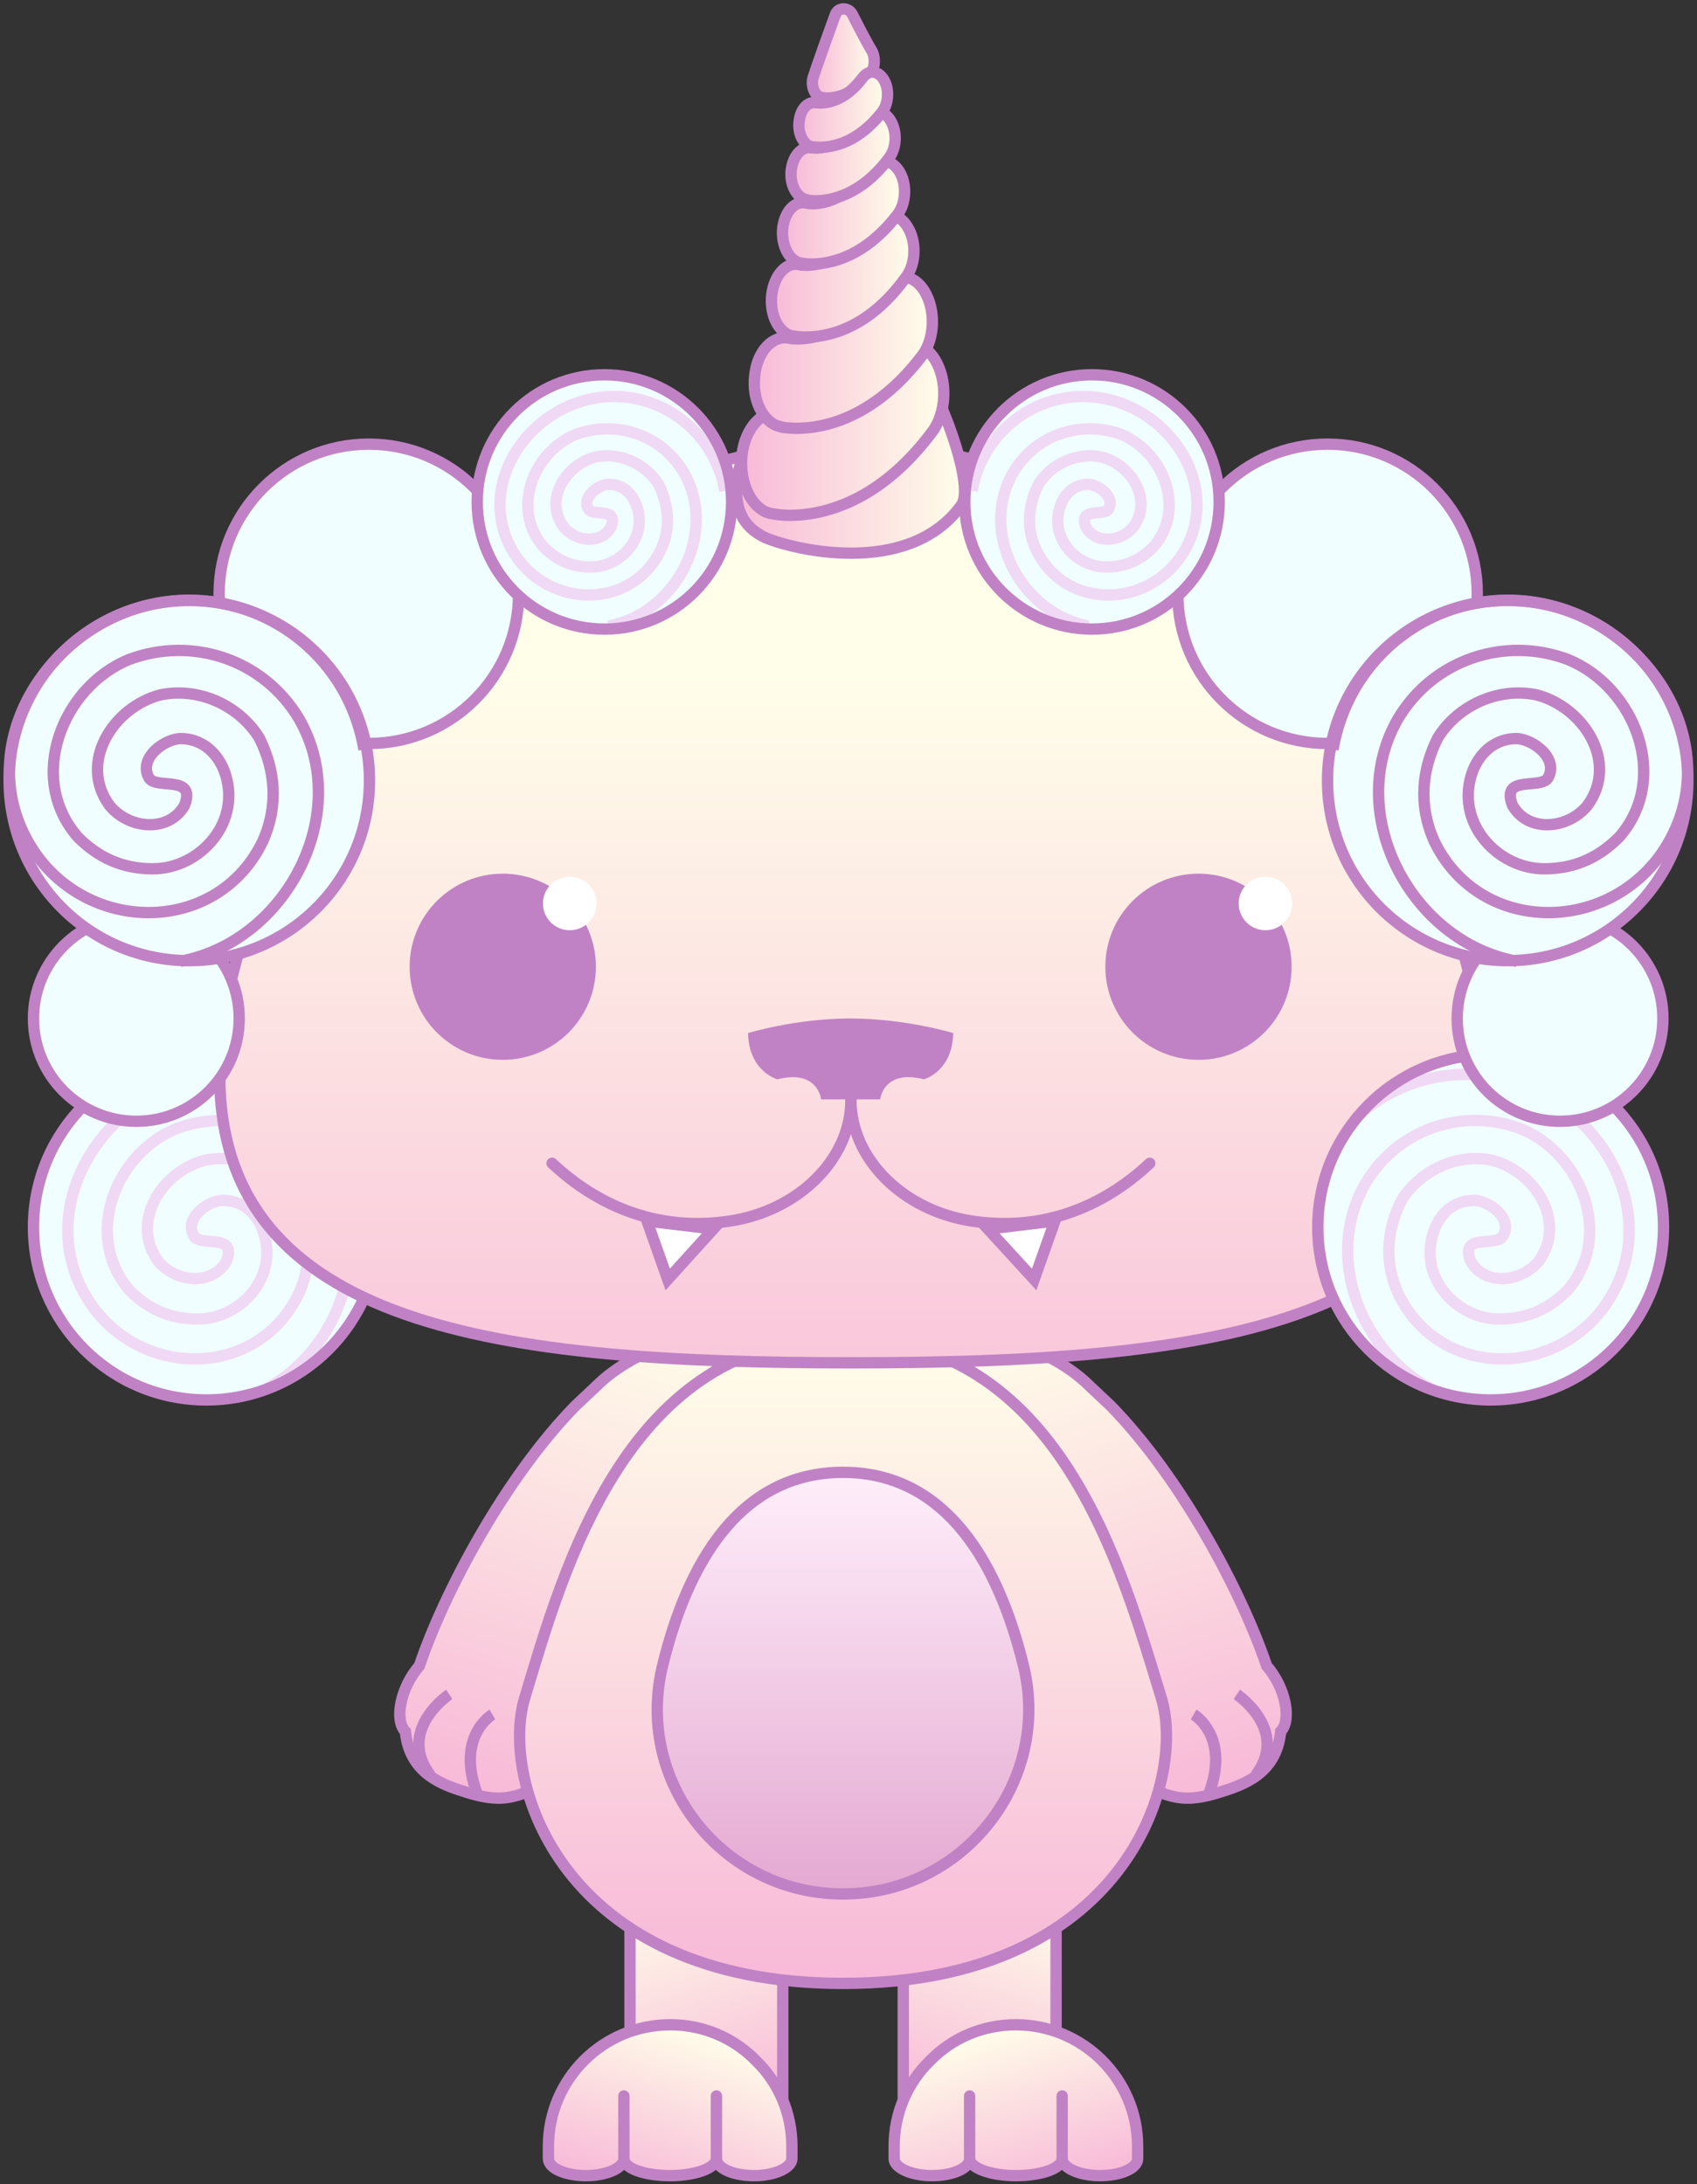 <svg width="449" height="578" viewBox="0 0 449 578" fill="none" xmlns="http://www.w3.org/2000/svg">
<rect x="0" y="0" width="449" height="578" fill="#333333" stroke="none"/>
<g clip-path="url(#clip0_479_2421)">
<path d="M250.106 359.197C250.106 359.197 263.634 363.383 272.009 381.576C280.383 399.77 302.286 468.518 302.286 468.518C303.252 471.577 305.668 473.992 308.728 474.958C311.949 475.924 315.492 476.568 322.578 474.314C328.859 472.382 337.716 469.484 338.844 458.214C341.742 455.316 340.293 446.783 335.139 440.825C328.536 421.344 312.593 391.237 293.911 372.077L288.275 366.764C277.323 355.816 258.159 352.274 258.159 352.274L250.106 359.197Z" fill="url(#paint0_linear_479_2421)" stroke="#C082C5" stroke-width="3" stroke-miterlimit="10"/>
<path d="M315.814 453.706C315.814 453.706 325.799 459.502 319.679 475.119" stroke="#C082C5" stroke-width="3" stroke-miterlimit="10"/>
<path d="M327.248 448.393C327.248 448.393 341.259 457.731 332.241 469.806" stroke="#C082C5" stroke-width="3" stroke-miterlimit="10"/>
<path d="M195.994 359.197C195.994 359.197 182.467 363.383 174.092 381.576C165.718 399.77 143.815 468.518 143.815 468.518C142.849 471.577 140.433 473.992 137.373 474.958C134.152 475.924 130.609 476.568 123.523 474.314C117.242 472.382 108.385 469.484 107.257 458.214C104.359 455.316 105.808 446.783 110.962 440.825C117.564 421.344 133.508 391.237 152.19 372.077L157.826 366.764C168.778 355.816 187.942 352.274 187.942 352.274L195.994 359.197Z" fill="url(#paint1_linear_479_2421)" stroke="#C082C5" stroke-width="3" stroke-miterlimit="10"/>
<path d="M130.287 453.706C130.287 453.706 120.302 459.502 126.422 475.119" stroke="#C082C5" stroke-width="3" stroke-miterlimit="10"/>
<path d="M118.853 448.393C118.853 448.393 104.842 457.731 113.86 469.806" stroke="#C082C5" stroke-width="3" stroke-miterlimit="10"/>
<path d="M207.107 503.456H166.684V555.781H207.107V503.456Z" fill="url(#paint2_linear_479_2421)" stroke="#C082C5" stroke-width="3" stroke-miterlimit="10"/>
<path d="M209.522 568.018V571.238C209.522 573.653 205.013 575.746 199.538 575.746C194.062 575.746 189.553 573.814 189.553 571.238C189.553 573.653 184.077 575.746 177.313 575.746C170.549 575.746 165.073 573.814 165.073 571.238C165.073 573.653 160.564 575.746 155.088 575.746C149.613 575.746 145.104 573.814 145.104 571.238V568.018C145.104 550.146 159.598 535.817 177.313 535.817C186.171 535.817 194.223 539.359 200.021 545.316C205.979 551.112 209.522 559.163 209.522 568.018Z" fill="url(#paint3_linear_479_2421)" stroke="#C082C5" stroke-width="3" stroke-miterlimit="10"/>
<path d="M165.073 554.655V571.238" stroke="#C082C5" stroke-width="3" stroke-miterlimit="10" stroke-linecap="round"/>
<path d="M189.553 554.655V571.238" stroke="#C082C5" stroke-width="3" stroke-miterlimit="10" stroke-linecap="round"/>
<path d="M238.994 555.781H279.417V503.456H238.994V555.781Z" fill="url(#paint4_linear_479_2421)" stroke="#C082C5" stroke-width="3" stroke-miterlimit="10"/>
<path d="M236.579 568.018V571.238C236.579 573.653 241.088 575.746 246.564 575.746C252.039 575.746 256.548 573.814 256.548 571.238C256.548 573.653 262.024 575.746 268.788 575.746C275.552 575.746 281.028 573.814 281.028 571.238C281.028 573.653 285.537 575.746 291.013 575.746C296.488 575.746 300.998 573.814 300.998 571.238V568.018C300.998 550.146 286.503 535.817 268.788 535.817C259.93 535.817 251.878 539.359 246.08 545.316C240.122 551.112 236.579 559.163 236.579 568.018Z" fill="url(#paint5_linear_479_2421)" stroke="#C082C5" stroke-width="3" stroke-miterlimit="10"/>
<path d="M281.028 554.655V571.238" stroke="#C082C5" stroke-width="3" stroke-miterlimit="10" stroke-linecap="round"/>
<path d="M256.548 554.655V571.238" stroke="#C082C5" stroke-width="3" stroke-miterlimit="10" stroke-linecap="round"/>
<path d="M223.051 524.869C148.325 524.869 132.22 471.094 138.823 449.359C149.13 415.226 165.718 354.045 223.051 354.045C280.383 354.045 296.81 415.226 307.278 449.359C313.881 471.094 297.776 524.869 223.051 524.869Z" fill="url(#paint6_linear_479_2421)" stroke="#C082C5" stroke-width="3" stroke-miterlimit="10"/>
<path d="M223.05 501.201C191.163 501.201 167.65 471.416 175.38 440.503C181.822 414.26 195.35 389.626 223.05 389.626C250.751 389.626 264.279 414.421 270.72 440.503C278.451 471.255 254.938 501.201 223.05 501.201Z" fill="url(#paint7_linear_479_2421)" stroke="#C082C5" stroke-width="3" stroke-miterlimit="10"/>
<path d="M54.595 370.467C79.855 370.467 100.332 349.996 100.332 324.743C100.332 299.489 79.855 279.018 54.595 279.018C29.335 279.018 8.857 299.489 8.857 324.743C8.857 349.996 29.335 370.467 54.595 370.467Z" fill="#F0FEFF"/>
<mask id="mask0_479_2421" style="mask-type:luminance" maskUnits="userSpaceOnUse" x="8" y="279" width="93" height="92">
<path d="M54.595 370.467C79.855 370.467 100.332 349.996 100.332 324.743C100.332 299.489 79.855 279.018 54.595 279.018C29.335 279.018 8.857 299.489 8.857 324.743C8.857 349.996 29.335 370.467 54.595 370.467Z" fill="white"/>
</mask>
<g mask="url(#mask0_479_2421)">
<path d="M59.104 371.594C84.872 366.764 100.976 335.852 87.609 312.989C79.074 298.66 61.842 293.025 46.703 298.66C30.438 305.261 21.902 327.158 34.303 341.487C39.134 346.317 44.771 349.054 52.34 349.054C63.774 349.054 74.243 337.623 69.411 325.226C67.478 320.396 63.774 317.658 58.943 317.658C55.078 317.658 48.475 322.489 51.374 327.158C53.306 330.056 62.808 326.192 59.909 333.759C56.044 340.36 46.542 339.394 41.872 333.759C34.303 323.294 42.838 309.93 54.273 307.032C63.774 305.1 73.276 309.93 78.108 317.497C81.973 325.065 82.939 333.759 79.074 342.292C68.606 364.188 39.134 365.154 24.801 346.156C9.501 325.226 21.58 298.016 43.805 288.034C69.572 276.603 98.722 292.703 103.392 320.234" stroke="#F0D9F5" stroke-width="3" stroke-miterlimit="10"/>
</g>
<path d="M54.595 370.467C79.855 370.467 100.332 349.996 100.332 324.743C100.332 299.489 79.855 279.018 54.595 279.018C29.335 279.018 8.857 299.489 8.857 324.743C8.857 349.996 29.335 370.467 54.595 370.467Z" stroke="#C082C5" stroke-width="3" stroke-miterlimit="10"/>
<path d="M392.15 284.492C392.15 351.63 317.424 360.646 225.144 360.646C132.864 360.646 58.138 351.63 58.138 284.492C58.138 217.354 132.864 117.532 225.144 117.532C317.424 117.532 392.15 217.354 392.15 284.492Z" fill="url(#paint8_linear_479_2421)" stroke="#C082C5" stroke-width="3" stroke-miterlimit="10"/>
<path d="M202.597 142.326C196.317 139.428 194.223 134.276 195.028 126.87C195.833 119.625 200.504 114.634 205.335 115.761C206.14 115.922 219.991 118.337 233.196 100.627C236.901 95.636 242.698 96.119 246.08 101.593C249.462 107.067 257.998 128.802 254.294 133.793C239.96 153.275 208.878 145.063 202.597 142.326Z" fill="url(#paint9_linear_479_2421)" stroke="#C082C5" stroke-width="3" stroke-miterlimit="10"/>
<path d="M209.04 136.369C205.98 136.369 204.208 135.886 203.886 135.886C198.894 134.759 195.512 127.836 196.317 120.43C197.122 113.185 201.792 108.194 206.624 109.321C207.429 109.482 221.279 111.897 234.485 94.186C238.189 89.195 243.987 89.678 247.369 95.153C250.751 100.627 250.429 109.16 246.725 114.151C232.391 133.471 216.931 136.369 209.04 136.369Z" fill="url(#paint10_linear_479_2421)" stroke="#C082C5" stroke-width="3" stroke-miterlimit="10"/>
<path d="M210.811 113.346C208.234 113.346 206.463 113.024 206.302 112.863C201.953 111.897 198.893 105.779 199.699 99.338C200.343 92.898 204.53 88.551 208.878 89.517C209.523 89.678 221.762 91.771 233.358 76.315C236.579 71.968 241.732 72.29 244.631 77.12C247.53 81.95 247.369 89.356 244.148 93.864C231.264 110.931 217.575 113.346 210.811 113.346Z" fill="url(#paint11_linear_479_2421)" stroke="#C082C5" stroke-width="3" stroke-miterlimit="10"/>
<path d="M213.227 89.195C211.133 89.195 209.845 88.874 209.523 88.874C205.98 88.069 203.564 83.238 204.208 77.925C204.852 72.773 208.073 69.231 211.455 70.036C211.938 70.197 221.762 71.968 231.103 59.41C233.68 55.868 237.867 56.19 240.122 60.054C242.537 63.918 242.376 69.875 239.639 73.417C229.654 87.263 218.702 89.195 213.227 89.195Z" fill="url(#paint12_linear_479_2421)" stroke="#C082C5" stroke-width="3" stroke-miterlimit="10"/>
<path d="M214.676 69.875C212.904 69.875 211.777 69.553 211.616 69.553C208.717 68.909 206.623 64.723 207.107 60.376C207.59 56.029 210.328 52.97 213.387 53.775C213.871 53.936 222.084 55.385 230.136 44.759C232.391 41.7 235.773 42.022 237.867 45.242C239.96 48.462 239.799 53.614 237.545 56.673C228.687 68.265 219.346 69.875 214.676 69.875Z" fill="url(#paint13_linear_479_2421)" stroke="#C082C5" stroke-width="3" stroke-miterlimit="10"/>
<path d="M215.803 53.131C214.193 53.131 213.226 52.97 213.226 52.809C210.65 52.165 208.878 48.623 209.361 44.92C209.844 41.217 212.099 38.641 214.676 39.124C214.998 39.124 222.245 40.412 229.009 31.395C230.942 28.82 233.84 28.98 235.612 31.878C237.384 34.777 237.222 39.124 235.29 41.7C227.882 51.682 219.829 53.131 215.803 53.131Z" fill="url(#paint14_linear_479_2421)" stroke="#C082C5" stroke-width="3" stroke-miterlimit="10"/>
<path d="M230.62 13.363C231.586 14.973 231.586 17.71 230.459 19.159C225.949 25.116 221.279 25.921 218.863 25.921C217.897 25.921 217.414 25.76 217.253 25.76C215.803 25.438 214.676 23.345 214.998 21.091C215.159 19.964 220.957 4.025 220.957 4.025C221.601 1.932 224.339 1.771 225.466 3.703C227.399 7.567 229.976 12.397 230.62 13.363Z" fill="url(#paint15_linear_479_2421)" stroke="#C082C5" stroke-width="3" stroke-miterlimit="10"/>
<path d="M216.931 38.963C215.642 38.963 214.837 38.802 214.676 38.802C212.582 38.319 210.972 35.26 211.455 32.039C211.777 28.82 213.871 26.726 215.964 27.209C216.286 27.209 222.406 28.336 228.204 20.608C229.814 18.354 232.391 18.676 233.84 21.091C235.29 23.506 235.129 27.209 233.518 29.463C227.077 37.836 220.313 38.963 216.931 38.963Z" fill="url(#paint16_linear_479_2421)" stroke="#C082C5" stroke-width="3" stroke-miterlimit="10"/>
<path d="M133.025 280.467C146.633 280.467 157.665 269.438 157.665 255.833C157.665 242.229 146.633 231.2 133.025 231.2C119.417 231.2 108.385 242.229 108.385 255.833C108.385 269.438 119.417 280.467 133.025 280.467Z" fill="#C082C5"/>
<path d="M317.102 280.467C330.711 280.467 341.742 269.438 341.742 255.833C341.742 242.229 330.711 231.2 317.102 231.2C303.494 231.2 292.462 242.229 292.462 255.833C292.462 269.438 303.494 280.467 317.102 280.467Z" fill="#C082C5"/>
<path d="M334.818 246.173C338.731 246.173 341.904 243.001 341.904 239.089C341.904 235.177 338.731 232.005 334.818 232.005C330.904 232.005 327.731 235.177 327.731 239.089C327.731 243.001 330.904 246.173 334.818 246.173Z" fill="white"/>
<path d="M150.74 246.173C154.654 246.173 157.826 243.001 157.826 239.089C157.826 235.177 154.654 232.005 150.74 232.005C146.827 232.005 143.654 235.177 143.654 239.089C143.654 243.001 146.827 246.173 150.74 246.173Z" fill="white"/>
<path d="M252.2 273.383C252.039 283.526 244.47 285.619 244.47 285.619C233.68 282.882 232.875 290.932 232.875 290.932H217.253C217.253 290.932 216.448 282.882 205.658 285.619C205.658 285.619 198.088 283.526 197.927 273.383C197.927 273.383 210.489 269.519 224.983 269.519C239.477 269.519 252.2 273.383 252.2 273.383Z" fill="#C082C5"/>
<path d="M225.144 291.093C225.144 306.71 211.294 320.396 193.096 323.133C175.058 325.87 158.954 319.913 146.07 307.837" stroke="#C082C5" stroke-width="3" stroke-miterlimit="10" stroke-linecap="round"/>
<path d="M225.144 291.093C225.144 306.71 238.994 320.396 257.192 323.133C275.23 325.87 291.334 319.913 304.218 307.837" stroke="#C082C5" stroke-width="3" stroke-miterlimit="10" stroke-linecap="round"/>
<path d="M171.193 323.133L176.669 338.589L188.748 325.226L171.193 323.133Z" fill="white" stroke="#C082C5" stroke-width="3" stroke-miterlimit="10"/>
<path d="M279.095 323.133L273.619 338.589L261.38 325.226L279.095 323.133Z" fill="white" stroke="#C082C5" stroke-width="3" stroke-miterlimit="10"/>
<path d="M97.595 196.745C119.475 196.745 137.212 179.013 137.212 157.139C137.212 135.264 119.475 117.532 97.595 117.532C75.715 117.532 57.977 135.264 57.977 157.139C57.977 179.013 75.715 196.745 97.595 196.745Z" fill="#F0FEFF" stroke="#C082C5" stroke-width="3" stroke-miterlimit="10"/>
<path d="M36.074 296.728C51.106 296.728 63.291 284.546 63.291 269.519C63.291 254.491 51.106 242.309 36.074 242.309C21.043 242.309 8.857 254.491 8.857 269.519C8.857 284.546 21.043 296.728 36.074 296.728Z" fill="#F0FEFF" stroke="#C082C5" stroke-width="3" stroke-miterlimit="10"/>
<path d="M50.086 254.223C76.413 254.223 97.756 232.887 97.756 206.567C97.756 180.246 76.413 158.91 50.086 158.91C23.758 158.91 2.416 180.246 2.416 206.567C2.416 232.887 23.758 254.223 50.086 254.223Z" fill="#F0FEFF" stroke="#C082C5" stroke-width="3" stroke-miterlimit="10"/>
<path d="M47.67 254.384C75.853 249.232 93.569 215.1 79.074 190.144C69.734 174.527 50.891 168.248 34.142 174.527C16.427 181.772 6.925 205.923 20.614 221.54C25.767 226.692 32.048 229.912 40.423 229.912C52.984 229.912 64.419 217.354 59.265 203.83C57.172 198.677 52.984 195.457 47.831 195.457C43.644 195.457 36.397 200.609 39.457 205.923C41.55 208.982 52.018 204.957 48.797 213.168C44.61 220.413 34.142 219.447 28.988 213.168C20.614 201.736 29.955 187.085 42.517 183.865C52.984 181.772 63.453 186.924 68.606 195.296C72.793 203.669 73.76 213.007 69.572 222.506C58.138 246.495 25.607 247.622 9.985 226.692C-6.764 203.669 6.442 173.883 30.921 162.935C59.265 150.377 91.153 167.926 96.306 198.355" stroke="#C082C5" stroke-width="3" stroke-miterlimit="10"/>
<path d="M159.92 166.477C178.509 166.477 193.579 151.411 193.579 132.827C193.579 114.243 178.509 99.177 159.92 99.177C141.33 99.177 126.261 114.243 126.261 132.827C126.261 151.411 141.33 166.477 159.92 166.477Z" fill="#F0FEFF"/>
<mask id="mask1_479_2421" style="mask-type:luminance" maskUnits="userSpaceOnUse" x="126" y="99" width="68" height="68">
<path d="M159.92 166.477C178.509 166.477 193.579 151.411 193.579 132.827C193.579 114.243 178.509 99.177 159.92 99.177C141.33 99.177 126.261 114.243 126.261 132.827C126.261 151.411 141.33 166.477 159.92 166.477Z" fill="white"/>
</mask>
<g mask="url(#mask1_479_2421)">
<path d="M161.047 165.672C178.923 162.291 190.197 140.877 180.856 124.938C174.897 114.956 162.98 111.092 152.35 114.956C141.077 119.625 135.118 134.759 143.815 144.741C147.197 148.122 151.062 150.054 156.377 150.054C164.268 150.054 171.676 142.165 168.294 133.471C167.006 130.09 164.268 128.158 161.047 128.158C158.47 128.158 153.8 131.539 155.732 134.759C157.021 136.691 163.624 134.115 161.691 139.428C159.114 144.097 152.35 143.453 149.129 139.428C143.815 132.183 149.774 122.845 157.665 120.913C164.268 119.625 170.871 122.845 174.253 128.158C176.83 133.471 177.635 139.428 174.897 145.385C167.65 160.681 147.036 161.325 137.051 147.961C126.422 133.31 134.796 114.473 150.257 107.55C168.294 99.499 188.425 110.77 191.807 129.929" stroke="#F0D9F5" stroke-width="3" stroke-miterlimit="10"/>
</g>
<path d="M159.92 166.477C178.509 166.477 193.579 151.411 193.579 132.827C193.579 114.243 178.509 99.177 159.92 99.177C141.33 99.177 126.261 114.243 126.261 132.827C126.261 151.411 141.33 166.477 159.92 166.477Z" stroke="#C082C5" stroke-width="3" stroke-miterlimit="10"/>
<path d="M394.404 370.467C419.665 370.467 440.142 349.995 440.142 324.742C440.142 299.489 419.665 279.018 394.404 279.018C369.144 279.018 348.667 299.489 348.667 324.742C348.667 349.995 369.144 370.467 394.404 370.467Z" fill="#F0FEFF"/>
<mask id="mask2_479_2421" style="mask-type:luminance" maskUnits="userSpaceOnUse" x="348" y="279" width="93" height="92">
<path d="M394.404 370.467C419.665 370.467 440.142 349.995 440.142 324.742C440.142 299.489 419.665 279.018 394.404 279.018C369.144 279.018 348.667 299.489 348.667 324.742C348.667 349.995 369.144 370.467 394.404 370.467Z" fill="white"/>
</mask>
<g mask="url(#mask2_479_2421)">
<path d="M389.895 371.594C364.127 366.764 348.023 335.852 361.39 312.989C369.925 298.66 387.157 293.025 402.296 298.66C418.561 305.261 427.097 327.157 414.696 341.487C409.865 346.317 404.228 349.054 396.659 349.054C385.225 349.054 374.756 337.623 379.588 325.225C381.52 320.395 385.225 317.658 390.056 317.658C393.921 317.658 400.524 322.488 397.625 327.157C395.693 330.055 386.191 326.191 389.09 333.758C392.955 340.36 402.457 339.394 407.127 333.758C414.696 323.293 406.161 309.93 394.726 307.032C385.225 305.1 375.723 309.93 370.891 317.497C367.026 325.064 366.06 333.758 369.925 342.292C380.393 364.188 409.865 365.154 424.198 346.156C439.498 325.225 427.419 298.016 405.194 288.034C379.427 276.602 350.277 292.703 345.607 320.234" stroke="#F0D9F5" stroke-width="3" stroke-miterlimit="10"/>
</g>
<path d="M394.404 370.467C419.665 370.467 440.142 349.995 440.142 324.742C440.142 299.489 419.665 279.018 394.404 279.018C369.144 279.018 348.667 299.489 348.667 324.742C348.667 349.995 369.144 370.467 394.404 370.467Z" stroke="#C082C5" stroke-width="3" stroke-miterlimit="10"/>
<path d="M351.244 196.745C373.124 196.745 390.862 179.013 390.862 157.138C390.862 135.264 373.124 117.532 351.244 117.532C329.364 117.532 311.626 135.264 311.626 157.138C311.626 179.013 329.364 196.745 351.244 196.745Z" fill="#F0FEFF" stroke="#C082C5" stroke-width="3" stroke-miterlimit="10"/>
<path d="M412.764 296.728C427.795 296.728 439.981 284.546 439.981 269.519C439.981 254.491 427.795 242.309 412.764 242.309C397.732 242.309 385.547 254.491 385.547 269.519C385.547 284.546 397.732 296.728 412.764 296.728Z" fill="#F0FEFF" stroke="#C082C5" stroke-width="3" stroke-miterlimit="10"/>
<path d="M398.914 254.223C425.242 254.223 446.584 232.886 446.584 206.566C446.584 180.246 425.242 158.909 398.914 158.909C372.587 158.909 351.244 180.246 351.244 206.566C351.244 232.886 372.587 254.223 398.914 254.223Z" fill="#F0FEFF" stroke="#C082C5" stroke-width="3" stroke-miterlimit="10"/>
<path d="M401.33 254.384C373.146 249.232 355.431 215.099 369.925 190.144C379.266 174.527 398.109 168.248 414.858 174.527C432.573 181.772 442.075 205.922 428.386 221.54C423.232 226.692 416.951 229.912 408.577 229.912C396.015 229.912 384.581 217.354 389.734 203.829C391.828 198.677 396.015 195.457 401.169 195.457C405.356 195.457 412.603 200.609 409.543 205.922C407.449 208.981 396.981 204.956 400.202 213.167C404.39 220.413 414.858 219.447 420.011 213.167C428.386 201.736 419.045 187.085 406.483 183.865C396.015 181.772 385.547 186.924 380.393 195.296C376.206 203.668 375.24 213.006 379.427 222.506C390.862 246.495 423.393 247.622 439.015 226.692C455.764 203.668 442.558 173.883 418.079 162.935C389.734 150.376 357.847 167.926 352.693 198.355" stroke="#C082C5" stroke-width="3" stroke-miterlimit="10"/>
<path d="M288.919 166.477C307.508 166.477 322.578 151.411 322.578 132.827C322.578 114.243 307.508 99.177 288.919 99.177C270.329 99.177 255.26 114.243 255.26 132.827C255.26 151.411 270.329 166.477 288.919 166.477Z" fill="#F0FEFF"/>
<mask id="mask3_479_2421" style="mask-type:luminance" maskUnits="userSpaceOnUse" x="255" y="99" width="68" height="68">
<path d="M288.919 166.477C307.508 166.477 322.578 151.411 322.578 132.827C322.578 114.243 307.508 99.177 288.919 99.177C270.329 99.177 255.26 114.243 255.26 132.827C255.26 151.411 270.329 166.477 288.919 166.477Z" fill="white"/>
</mask>
<g mask="url(#mask3_479_2421)">
<path d="M287.952 165.672C270.076 162.291 258.803 140.877 268.144 124.938C274.102 114.956 286.02 111.092 296.649 114.956C307.922 119.625 313.881 134.759 305.184 144.741C301.803 148.122 297.937 150.054 292.623 150.054C284.731 150.054 277.323 142.165 280.705 133.471C281.994 130.09 284.731 128.158 287.952 128.158C290.529 128.158 295.2 131.539 293.267 134.759C291.979 136.691 285.376 134.115 287.308 139.428C289.885 144.097 296.649 143.453 299.87 139.428C305.184 132.183 299.226 122.845 291.334 120.913C284.731 119.625 278.129 122.845 274.747 128.158C272.17 133.471 271.365 139.428 274.102 145.385C281.349 160.681 301.964 161.325 311.948 147.961C322.578 133.31 314.203 114.473 298.743 107.55C280.705 99.499 260.574 110.77 257.192 129.929" stroke="#F0D9F5" stroke-width="3" stroke-miterlimit="10"/>
</g>
<path d="M288.919 166.477C307.508 166.477 322.578 151.411 322.578 132.827C322.578 114.243 307.508 99.177 288.919 99.177C270.329 99.177 255.26 114.243 255.26 132.827C255.26 151.411 270.329 166.477 288.919 166.477Z" stroke="#C082C5" stroke-width="3" stroke-miterlimit="10"/>
</g>
<defs>
<linearGradient id="paint0_linear_479_2421" x1="317.51" y1="475.877" x2="276.582" y2="346.48" gradientUnits="userSpaceOnUse">
<stop offset="0.013" stop-color="#F8BAD8"/>
<stop offset="1" stop-color="#FFFEE9"/>
</linearGradient>
<linearGradient id="paint1_linear_479_2421" x1="128.594" y1="475.877" x2="169.524" y2="346.48" gradientUnits="userSpaceOnUse">
<stop offset="0.013" stop-color="#F8BAD8"/>
<stop offset="1" stop-color="#FFFEE9"/>
</linearGradient>
<linearGradient id="paint2_linear_479_2421" x1="196.269" y1="559.137" x2="177.549" y2="499.955" gradientUnits="userSpaceOnUse">
<stop offset="0.013" stop-color="#F8BAD8"/>
<stop offset="1" stop-color="#FFFEE9"/>
</linearGradient>
<linearGradient id="paint3_linear_479_2421" x1="172.614" y1="582.153" x2="186.821" y2="537.24" gradientUnits="userSpaceOnUse">
<stop offset="0.013" stop-color="#F8BAD8"/>
<stop offset="1" stop-color="#FFFEE9"/>
</linearGradient>
<linearGradient id="paint4_linear_479_2421" x1="249.837" y1="559.134" x2="268.556" y2="499.953" gradientUnits="userSpaceOnUse">
<stop offset="0.013" stop-color="#F8BAD8"/>
<stop offset="1" stop-color="#FFFEE9"/>
</linearGradient>
<linearGradient id="paint5_linear_479_2421" x1="273.491" y1="582.151" x2="259.284" y2="537.238" gradientUnits="userSpaceOnUse">
<stop offset="0.013" stop-color="#F8BAD8"/>
<stop offset="1" stop-color="#FFFEE9"/>
</linearGradient>
<linearGradient id="paint6_linear_479_2421" x1="223.052" y1="523.046" x2="223.052" y2="356.735" gradientUnits="userSpaceOnUse">
<stop offset="0.013" stop-color="#F8BAD8"/>
<stop offset="1" stop-color="#FFFEE9"/>
</linearGradient>
<linearGradient id="paint7_linear_479_2421" x1="223.052" y1="540.882" x2="223.052" y2="387.131" gradientUnits="userSpaceOnUse">
<stop offset="0.013" stop-color="#DC91C4"/>
<stop offset="1" stop-color="#FFF0FB"/>
</linearGradient>
<linearGradient id="paint8_linear_479_2421" x1="225.1" y1="407.201" x2="225.1" y2="178.735" gradientUnits="userSpaceOnUse">
<stop offset="0.013" stop-color="#F8BAD8"/>
<stop offset="1" stop-color="#FFFEE9"/>
</linearGradient>
<linearGradient id="paint9_linear_479_2421" x1="194.934" y1="121.852" x2="255.266" y2="121.852" gradientUnits="userSpaceOnUse">
<stop offset="0.013" stop-color="#F8BAD8"/>
<stop offset="1" stop-color="#FFFEE9"/>
</linearGradient>
<linearGradient id="paint10_linear_479_2421" x1="196.307" y1="113.53" x2="249.797" y2="113.53" gradientUnits="userSpaceOnUse">
<stop offset="0.013" stop-color="#F8BAD8"/>
<stop offset="1" stop-color="#FFFEE9"/>
</linearGradient>
<linearGradient id="paint11_linear_479_2421" x1="199.515" y1="93.347" x2="246.589" y2="93.347" gradientUnits="userSpaceOnUse">
<stop offset="0.013" stop-color="#F8BAD8"/>
<stop offset="1" stop-color="#FFFEE9"/>
</linearGradient>
<linearGradient id="paint12_linear_479_2421" x1="204.122" y1="73.163" x2="241.983" y2="73.163" gradientUnits="userSpaceOnUse">
<stop offset="0.013" stop-color="#F8BAD8"/>
<stop offset="1" stop-color="#FFFEE9"/>
</linearGradient>
<linearGradient id="paint13_linear_479_2421" x1="206.989" y1="56.236" x2="239.116" y2="56.236" gradientUnits="userSpaceOnUse">
<stop offset="0.013" stop-color="#F8BAD8"/>
<stop offset="1" stop-color="#FFFEE9"/>
</linearGradient>
<linearGradient id="paint14_linear_479_2421" x1="209.235" y1="41.424" x2="236.87" y2="41.424" gradientUnits="userSpaceOnUse">
<stop offset="0.013" stop-color="#F8BAD8"/>
<stop offset="1" stop-color="#FFFEE9"/>
</linearGradient>
<linearGradient id="paint15_linear_479_2421" x1="214.822" y1="14.249" x2="231.283" y2="14.249" gradientUnits="userSpaceOnUse">
<stop offset="0.013" stop-color="#F8BAD8"/>
<stop offset="1" stop-color="#FFFEE9"/>
</linearGradient>
<linearGradient id="paint16_linear_479_2421" x1="211.331" y1="29.026" x2="234.773" y2="29.026" gradientUnits="userSpaceOnUse">
<stop offset="0.013" stop-color="#F8BAD8"/>
<stop offset="1" stop-color="#FFFEE9"/>
</linearGradient>
<clipPath id="clip0_479_2421">
<rect width="449" height="578" fill="white"/>
</clipPath>
</defs>
</svg>
